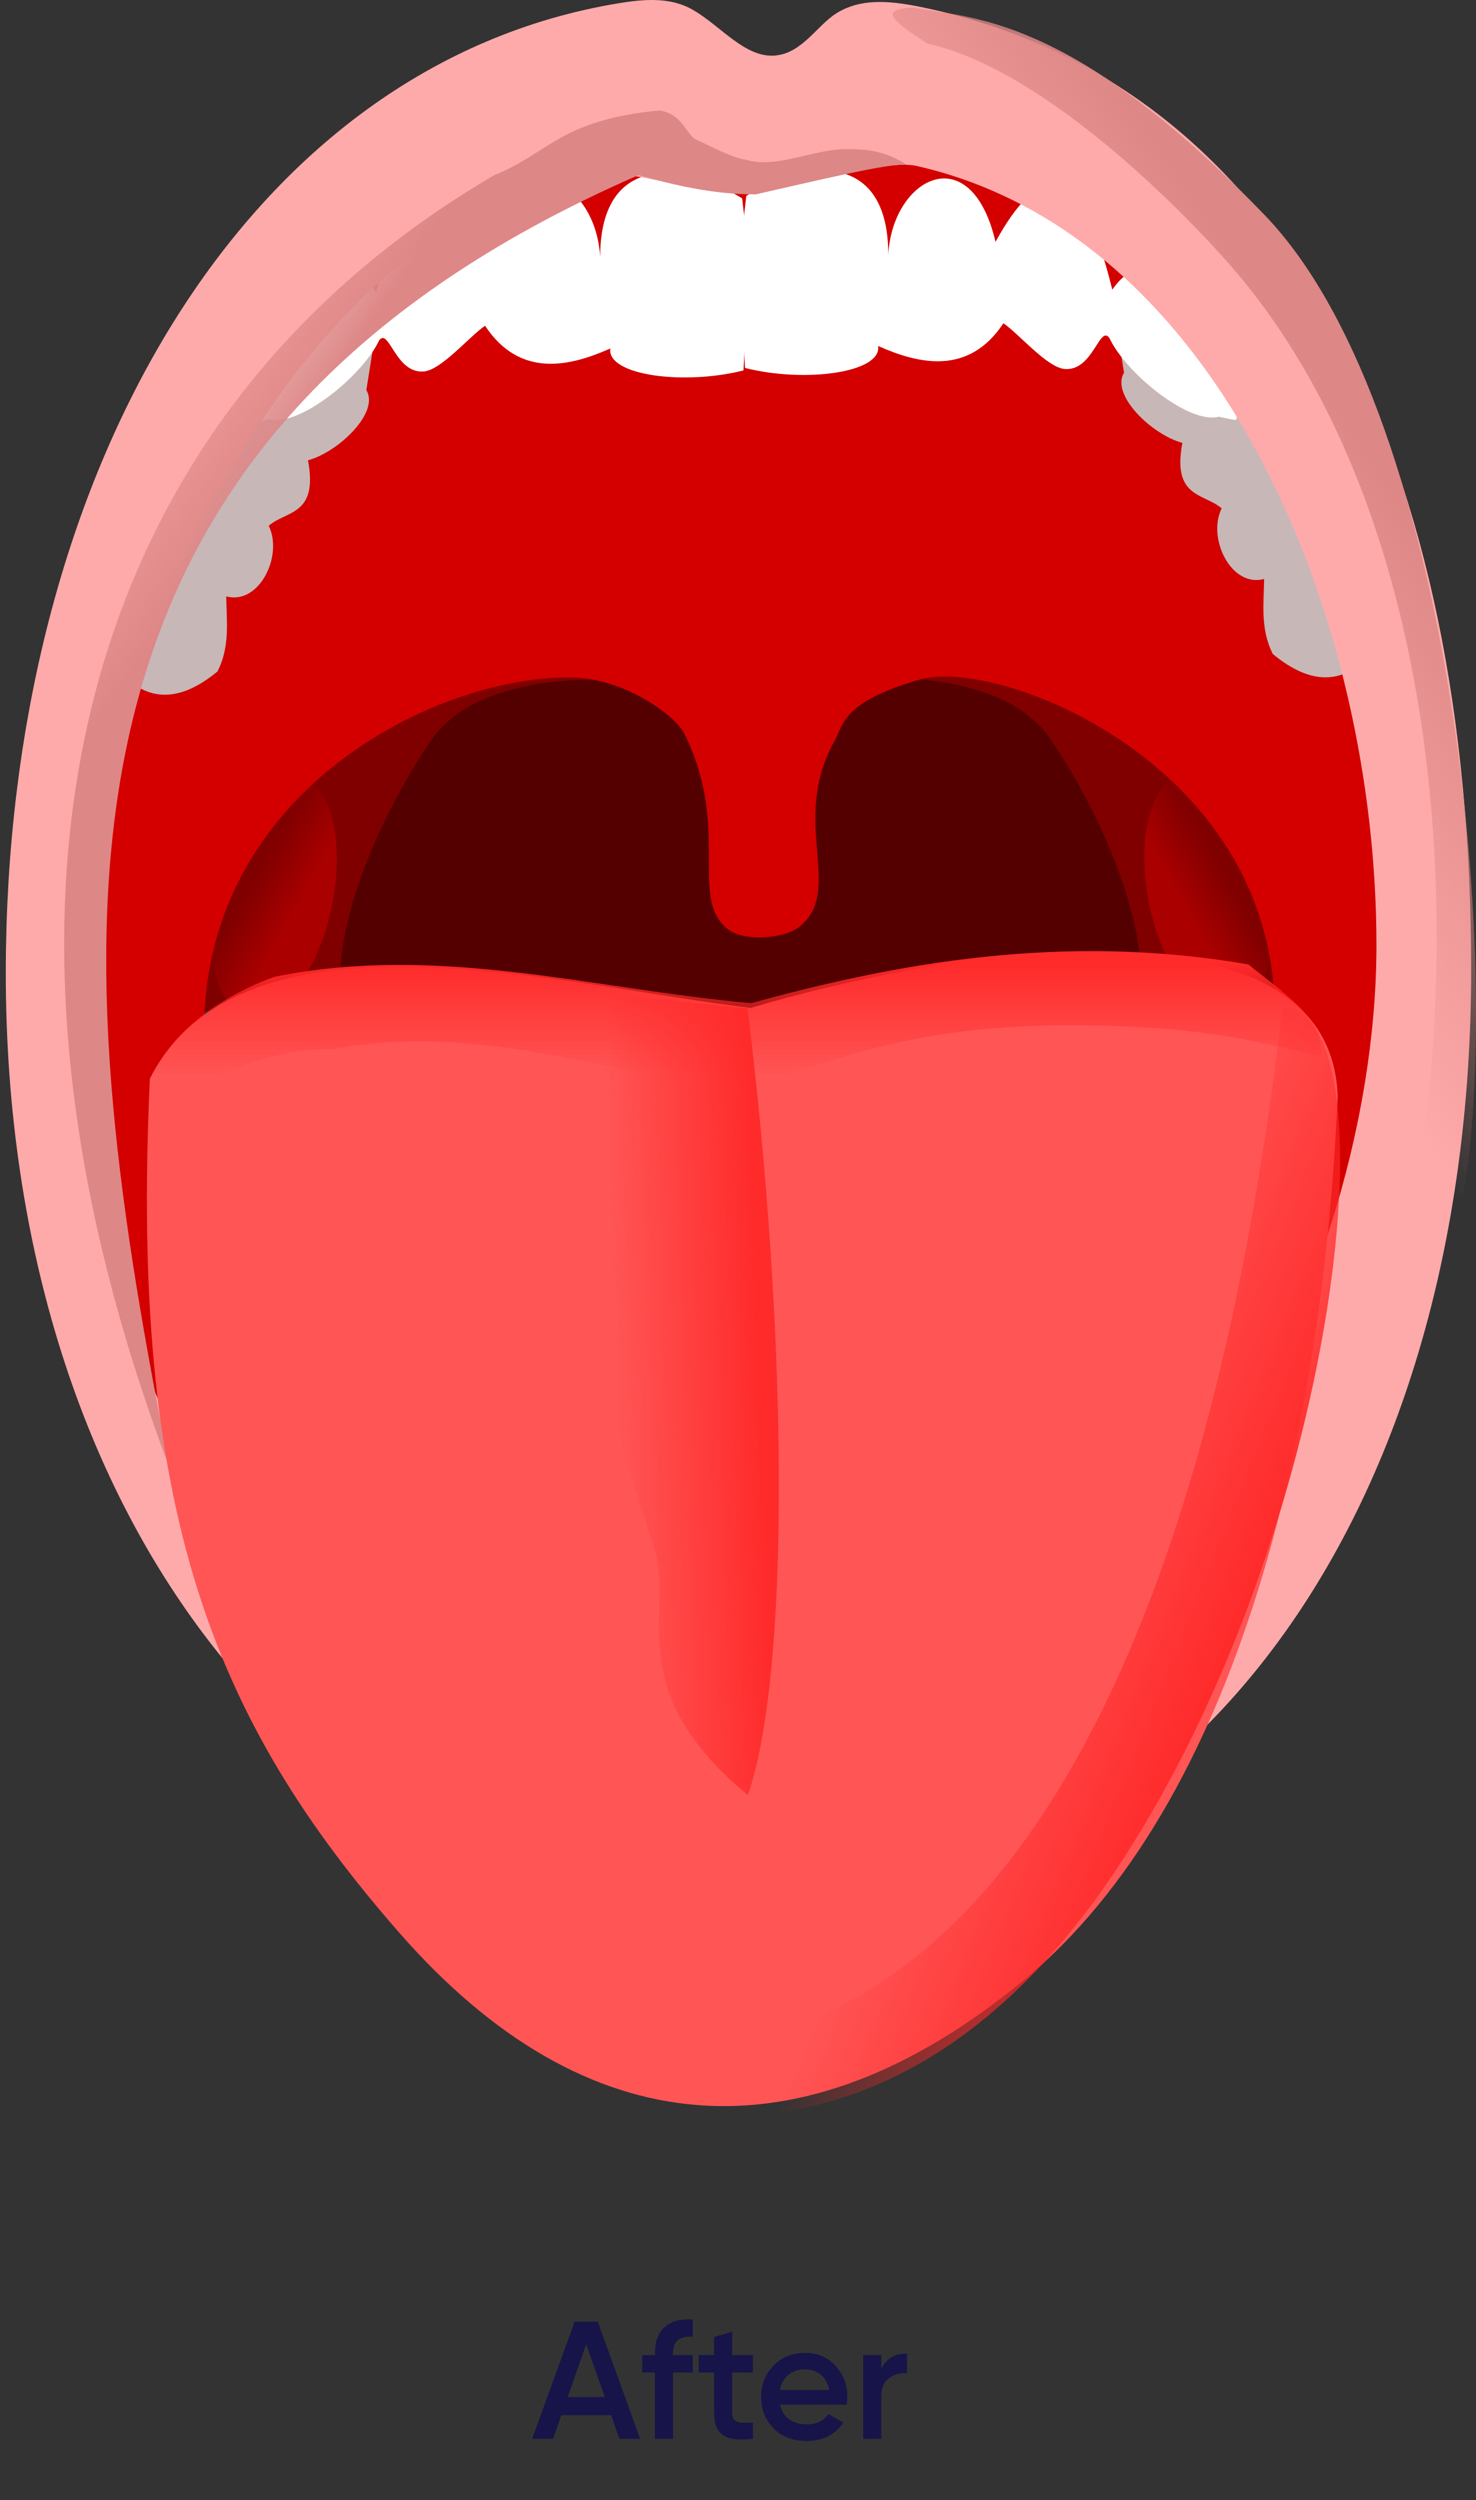 <svg xmlns="http://www.w3.org/2000/svg" width="150" height="254" viewBox="0 0 150 254" fill="none"><rect x="0" y="0" width="150" height="254" fill="#333333" stroke="none"/><path d="M124.875 45.65H25.946V123.508H124.875V45.65Z" fill="#550000"></path><path d="M65.643 69.627C66.525 49.634 35.434 70.089 25.793 82.079C16.151 94.069 21.96 95.054 20.297 102.972L34.597 98.399C34.914 92.391 38.233 83.484 43.744 75.293C49.256 67.102 65.78 69.169 65.643 69.627Z" fill="#800000"></path><path d="M21.896 89.769C21.556 91.355 21.372 92.959 21.354 94.487C21.337 96.016 21.485 97.439 21.793 98.677C22.1 99.915 22.56 100.942 23.145 101.7C23.731 102.457 24.431 102.931 25.206 103.094C25.98 103.257 26.814 103.105 27.66 102.648C28.506 102.191 29.346 101.437 30.134 100.43C30.921 99.422 31.64 98.181 32.25 96.777C32.859 95.372 33.347 93.833 33.686 92.246C34.026 90.66 34.211 89.056 34.228 87.528C34.246 85.999 34.097 84.576 33.79 83.338C33.482 82.1 33.023 81.073 32.437 80.315C31.852 79.558 31.151 79.084 30.377 78.921C29.602 78.758 28.768 78.91 27.923 79.367C27.077 79.824 26.236 80.578 25.449 81.585C24.661 82.593 23.942 83.834 23.333 85.238C22.723 86.642 22.235 88.182 21.896 89.769Z" fill="url(#paint0_linear_12302_465)"></path><path d="M84.88 69.449C83.998 49.456 115.089 69.911 124.73 81.9C134.371 93.89 128.562 94.875 130.225 102.793L115.926 98.221C115.609 92.212 112.29 83.306 106.778 75.115C101.266 66.923 84.742 68.991 84.88 69.449Z" fill="#800000"></path><path d="M128.626 89.59C128.966 91.177 129.15 92.78 129.168 94.309C129.186 95.837 129.037 97.261 128.73 98.499C128.422 99.736 127.963 100.763 127.377 101.521C126.791 102.279 126.091 102.753 125.317 102.916C124.542 103.078 123.708 102.927 122.863 102.47C122.017 102.012 121.176 101.259 120.389 100.251C119.601 99.244 118.882 98.002 118.273 96.598C117.663 95.194 117.175 93.654 116.836 92.068C116.496 90.481 116.312 88.878 116.294 87.349C116.276 85.821 116.425 84.397 116.733 83.159C117.04 81.922 117.5 80.895 118.085 80.137C118.671 79.379 119.371 78.905 120.146 78.742C120.92 78.58 121.754 78.731 122.6 79.188C123.445 79.645 124.286 80.399 125.074 81.407C125.861 82.414 126.58 83.656 127.19 85.06C127.799 86.464 128.287 88.004 128.626 89.59Z" fill="url(#paint1_linear_12302_465)"></path><path d="M41.66 15.293L110.232 14.222C140.637 45.56 146.437 104.073 134.517 136.365L129.515 101.606C128.547 77.249 101.338 66.76 93.486 69.032C85.635 71.305 85.794 73.499 84.791 75.303C80.229 83.511 85.812 90.322 81.318 94.096C79.829 95.345 75.635 95.761 73.907 94.349C69.963 91.126 74.331 84.143 69.532 74.5C68.657 72.74 63.524 68.947 58.257 68.828C44.899 68.527 21.806 79.672 20.769 103.072L15.946 143.15C-4.381 103.217 20.377 40.084 41.66 15.293Z" fill="#D40000"></path><path d="M113.484 33.19C127.51 27.067 133.392 47.827 140.001 65.601C136.818 69.835 133.223 69.639 129.348 66.438C128.07 63.899 128.435 61.36 128.469 58.822C125.089 59.728 122.663 54.642 124.152 51.648C122.366 50.081 119.103 50.63 120.16 44.992C117.107 44.182 112.846 40.143 114.231 37.865L113.484 33.19Z" fill="#C8B7B7"></path><path d="M75.843 19.902C82.04 16.044 90.699 15.271 90.255 26.679C90.151 18.357 98.568 13.51 101.172 24.571C105.353 16.909 109.644 15.528 113.036 29.427C118.104 22.229 123.243 34.906 127.627 40.4C123.797 42.418 127.521 43.132 123.859 42.332C120.942 43.163 114.461 38.005 112.735 34.324C111.732 32.983 111.07 37.736 108.193 37.486C106.39 37.33 103.5 33.864 101.971 32.842C98.42 38.215 93.297 36.956 89.239 35.148C89.635 37.852 81.855 38.928 75.709 37.381C75.126 25.174 74.782 29.093 75.843 19.902Z" fill="white"></path><path d="M37.976 34.958C23.95 28.834 18.068 49.594 11.459 67.368C14.642 71.603 18.237 71.406 22.112 68.206C23.39 65.667 23.025 63.128 22.991 60.589C26.371 61.496 28.797 56.41 27.308 53.416C29.094 51.849 32.357 52.397 31.3 46.76C34.353 45.949 38.614 41.91 37.229 39.633L37.976 34.958Z" fill="#C8B7B7"></path><path d="M75.422 20.154C69.226 16.297 60.567 15.524 61.01 26.932C61.114 18.609 52.698 13.762 50.094 24.824C45.913 17.162 41.622 15.781 38.23 29.679C33.162 22.482 28.023 35.159 23.639 40.652C27.469 42.671 23.745 43.384 27.407 42.585C30.324 43.416 36.804 38.257 38.531 34.577C39.534 33.235 40.195 37.989 43.073 37.739C44.876 37.582 47.765 34.116 49.295 33.094C52.846 38.468 57.969 37.209 62.027 35.401C61.631 38.105 69.41 39.181 75.557 37.634C76.14 25.427 76.483 29.346 75.422 20.154Z" fill="white"></path><path d="M78.799 5.641C75.74 5.923 73.284 2.663 70.441 1.015C68.19 -0.29 65.603 -0.114 62.946 0.319C25.124 6.49 0.589 47.917 0.589 98.864C0.589 154.882 32.51 194.587 76.299 194.587C120.087 194.587 149.509 154.524 149.509 98.507C149.509 47.642 131.591 8.428 93.506 0.695C90.153 0.014 87.367 -0.128 85.005 1.348C83.044 2.575 81.531 5.389 78.799 5.641ZM74.517 19.578C78.211 19.578 89.662 16.067 93.14 16.855C124.204 23.895 139.884 63.022 139.884 96.016C139.884 132.703 113.705 179.565 77.017 179.565C40.33 179.565 7.366 156.989 8.794 98.873C9.594 66.331 29.788 22.76 60.038 17.697C63.881 17.054 70.381 19.578 74.517 19.578Z" fill="#FFAAAA"></path><path d="M92.776 0.751C98.332 1.899 108.571 1.164 128.511 21.838C148.45 42.512 153.209 103.536 148.1 124.247C142.643 146.367 138.538 161.269 122.829 173.74C149.375 142.161 157.146 62.745 124.484 26.332C117.537 18.588 104.823 6.749 94.259 4.434C90.218 1.827 89.53 0.992 92.776 0.751Z" fill="url(#paint2_linear_12302_465)"></path><path d="M50.232 17.793C55.777 15.584 56.876 12.189 67.058 11.216C69.177 11.627 69.475 13.078 70.547 14.087C72.371 14.906 74.351 16.035 75.868 16.239C78.811 17.158 82.72 15.161 85.895 15.155C87.974 15.151 89.809 15.235 92.171 16.75C90.701 16.451 81.897 18.607 76.791 19.75C72.288 19.735 68.55 18.802 64.875 17.793C3.902 44.41 6.437 92.014 15.946 142.436L17.4 149.579C-5.739 88.86 9.349 41.687 50.232 17.793Z" fill="url(#paint3_linear_12302_465)"></path><path d="M15.232 109.579C24.542 91.256 56.732 100.05 76.286 102.396C96.191 96.451 135.207 90.28 135.946 111.365C134.489 144.564 126.189 183.065 103.803 201.365C81.417 219.664 59.577 218.058 40.589 196.365C21.601 174.671 13.174 153.465 15.232 109.579Z" fill="#FF5555"></path><path d="M27.875 99.241C44.567 95.849 60.256 100.489 76.347 101.915C90.974 97.884 107.98 94.716 126.869 97.978C129.891 100.507 134.919 103.545 134.193 107.322C126.348 105.464 121.364 104.206 108.687 104.159C90.638 104.225 84.677 108.32 73.851 110.794C60.588 108.377 47.569 104.012 33.68 106.599C27.452 106.443 21.223 109.486 14.995 112.626C14.627 107.306 20.426 101.954 27.875 99.241Z" fill="url(#paint4_linear_12302_465)"></path><path d="M40.946 98.865L75.973 102.448C79.957 134.806 80.445 169.369 76.008 182.376C62.981 171.632 68.54 163.757 66.513 157.364C63.898 149.114 60.191 141.209 56.196 101.712L40.946 98.865Z" fill="url(#paint5_linear_12302_465)"></path><path d="M130.34 102.315C141.727 102.792 136.428 153.549 114.875 187.709C86.692 232.76 48.141 210.987 44.095 199.107C68.941 217.462 117.152 215.283 130.34 102.315Z" fill="url(#paint6_linear_12302_465)"></path><path d="M62.942 247.759L62.109 245.362H57.043L56.21 247.759H54.085L58.403 235.859H60.749L65.05 247.759H62.942ZM57.689 243.526H61.463L59.576 238.154L57.689 243.526ZM70.399 237.406C69.062 237.281 68.393 237.842 68.393 239.089V239.259H70.399V241.027H68.393V247.759H66.557V241.027H65.265V239.259H66.557V239.089C66.557 237.921 66.88 237.037 67.526 236.437C68.183 235.825 69.141 235.558 70.399 235.638V237.406ZM76.515 241.027H74.407V245.107C74.407 245.458 74.487 245.713 74.645 245.872C74.804 246.019 75.036 246.104 75.342 246.127C75.659 246.138 76.05 246.132 76.515 246.11V247.759C75.11 247.929 74.101 247.81 73.489 247.402C72.877 246.982 72.571 246.217 72.571 245.107V241.027H71.007V239.259H72.571V237.423L74.407 236.879V239.259H76.515V241.027ZM79.277 244.291C79.413 244.937 79.724 245.435 80.212 245.787C80.699 246.127 81.294 246.297 81.997 246.297C82.971 246.297 83.702 245.945 84.19 245.243L85.703 246.127C84.864 247.362 83.623 247.98 81.98 247.98C80.597 247.98 79.481 247.56 78.631 246.722C77.781 245.872 77.356 244.801 77.356 243.509C77.356 242.239 77.775 241.18 78.614 240.33C79.452 239.468 80.529 239.038 81.844 239.038C83.09 239.038 84.11 239.474 84.904 240.347C85.708 241.219 86.111 242.279 86.111 243.526C86.111 243.718 86.088 243.973 86.043 244.291H79.277ZM79.26 242.795H84.258C84.133 242.103 83.844 241.582 83.391 241.231C82.949 240.879 82.427 240.704 81.827 240.704C81.147 240.704 80.58 240.891 80.127 241.265C79.673 241.639 79.384 242.149 79.26 242.795ZM89.562 240.687C90.027 239.633 90.9 239.106 92.18 239.106V241.095C91.478 241.049 90.866 241.219 90.344 241.605C89.823 241.979 89.562 242.602 89.562 243.475V247.759H87.726V239.259H89.562V240.687Z" fill="#161449"></path><defs><linearGradient id="paint0_linear_12302_465" x1="30.291" y1="92.257" x2="25.491" y2="89.542" gradientUnits="userSpaceOnUse"><stop stop-color="#AA0000"></stop><stop offset="1" stop-color="#AA0000" stop-opacity="0"></stop></linearGradient><linearGradient id="paint1_linear_12302_465" x1="120.231" y1="92.079" x2="125.032" y2="89.364" gradientUnits="userSpaceOnUse"><stop stop-color="#AA0000"></stop><stop offset="1" stop-color="#AA0000" stop-opacity="0"></stop></linearGradient><linearGradient id="paint2_linear_12302_465" x1="132.677" y1="36.106" x2="103.383" y2="56.057" gradientUnits="userSpaceOnUse"><stop stop-color="#DE8787"></stop><stop offset="1" stop-color="#DE8787" stop-opacity="0"></stop></linearGradient><linearGradient id="paint3_linear_12302_465" x1="20.551" y1="58.077" x2="1.61" y2="45.198" gradientUnits="userSpaceOnUse"><stop stop-color="#DE8787"></stop><stop offset="1" stop-color="#DE8787" stop-opacity="0"></stop></linearGradient><linearGradient id="paint4_linear_12302_465" x1="75.604" y1="97.726" x2="75.604" y2="109.343" gradientUnits="userSpaceOnUse"><stop stop-color="#FF2A2A"></stop><stop offset="1" stop-color="#FF2A2A" stop-opacity="0"></stop></linearGradient><linearGradient id="paint5_linear_12302_465" x1="77.745" y1="146.28" x2="62.887" y2="146.781" gradientUnits="userSpaceOnUse"><stop stop-color="#FF2A2A"></stop><stop offset="1" stop-color="#FF2A2A" stop-opacity="0"></stop></linearGradient><linearGradient id="paint6_linear_12302_465" x1="124.344" y1="170.204" x2="100.605" y2="160.608" gradientUnits="userSpaceOnUse"><stop stop-color="#FF2A2A"></stop><stop offset="1" stop-color="#FF2A2A" stop-opacity="0"></stop></linearGradient></defs></svg>